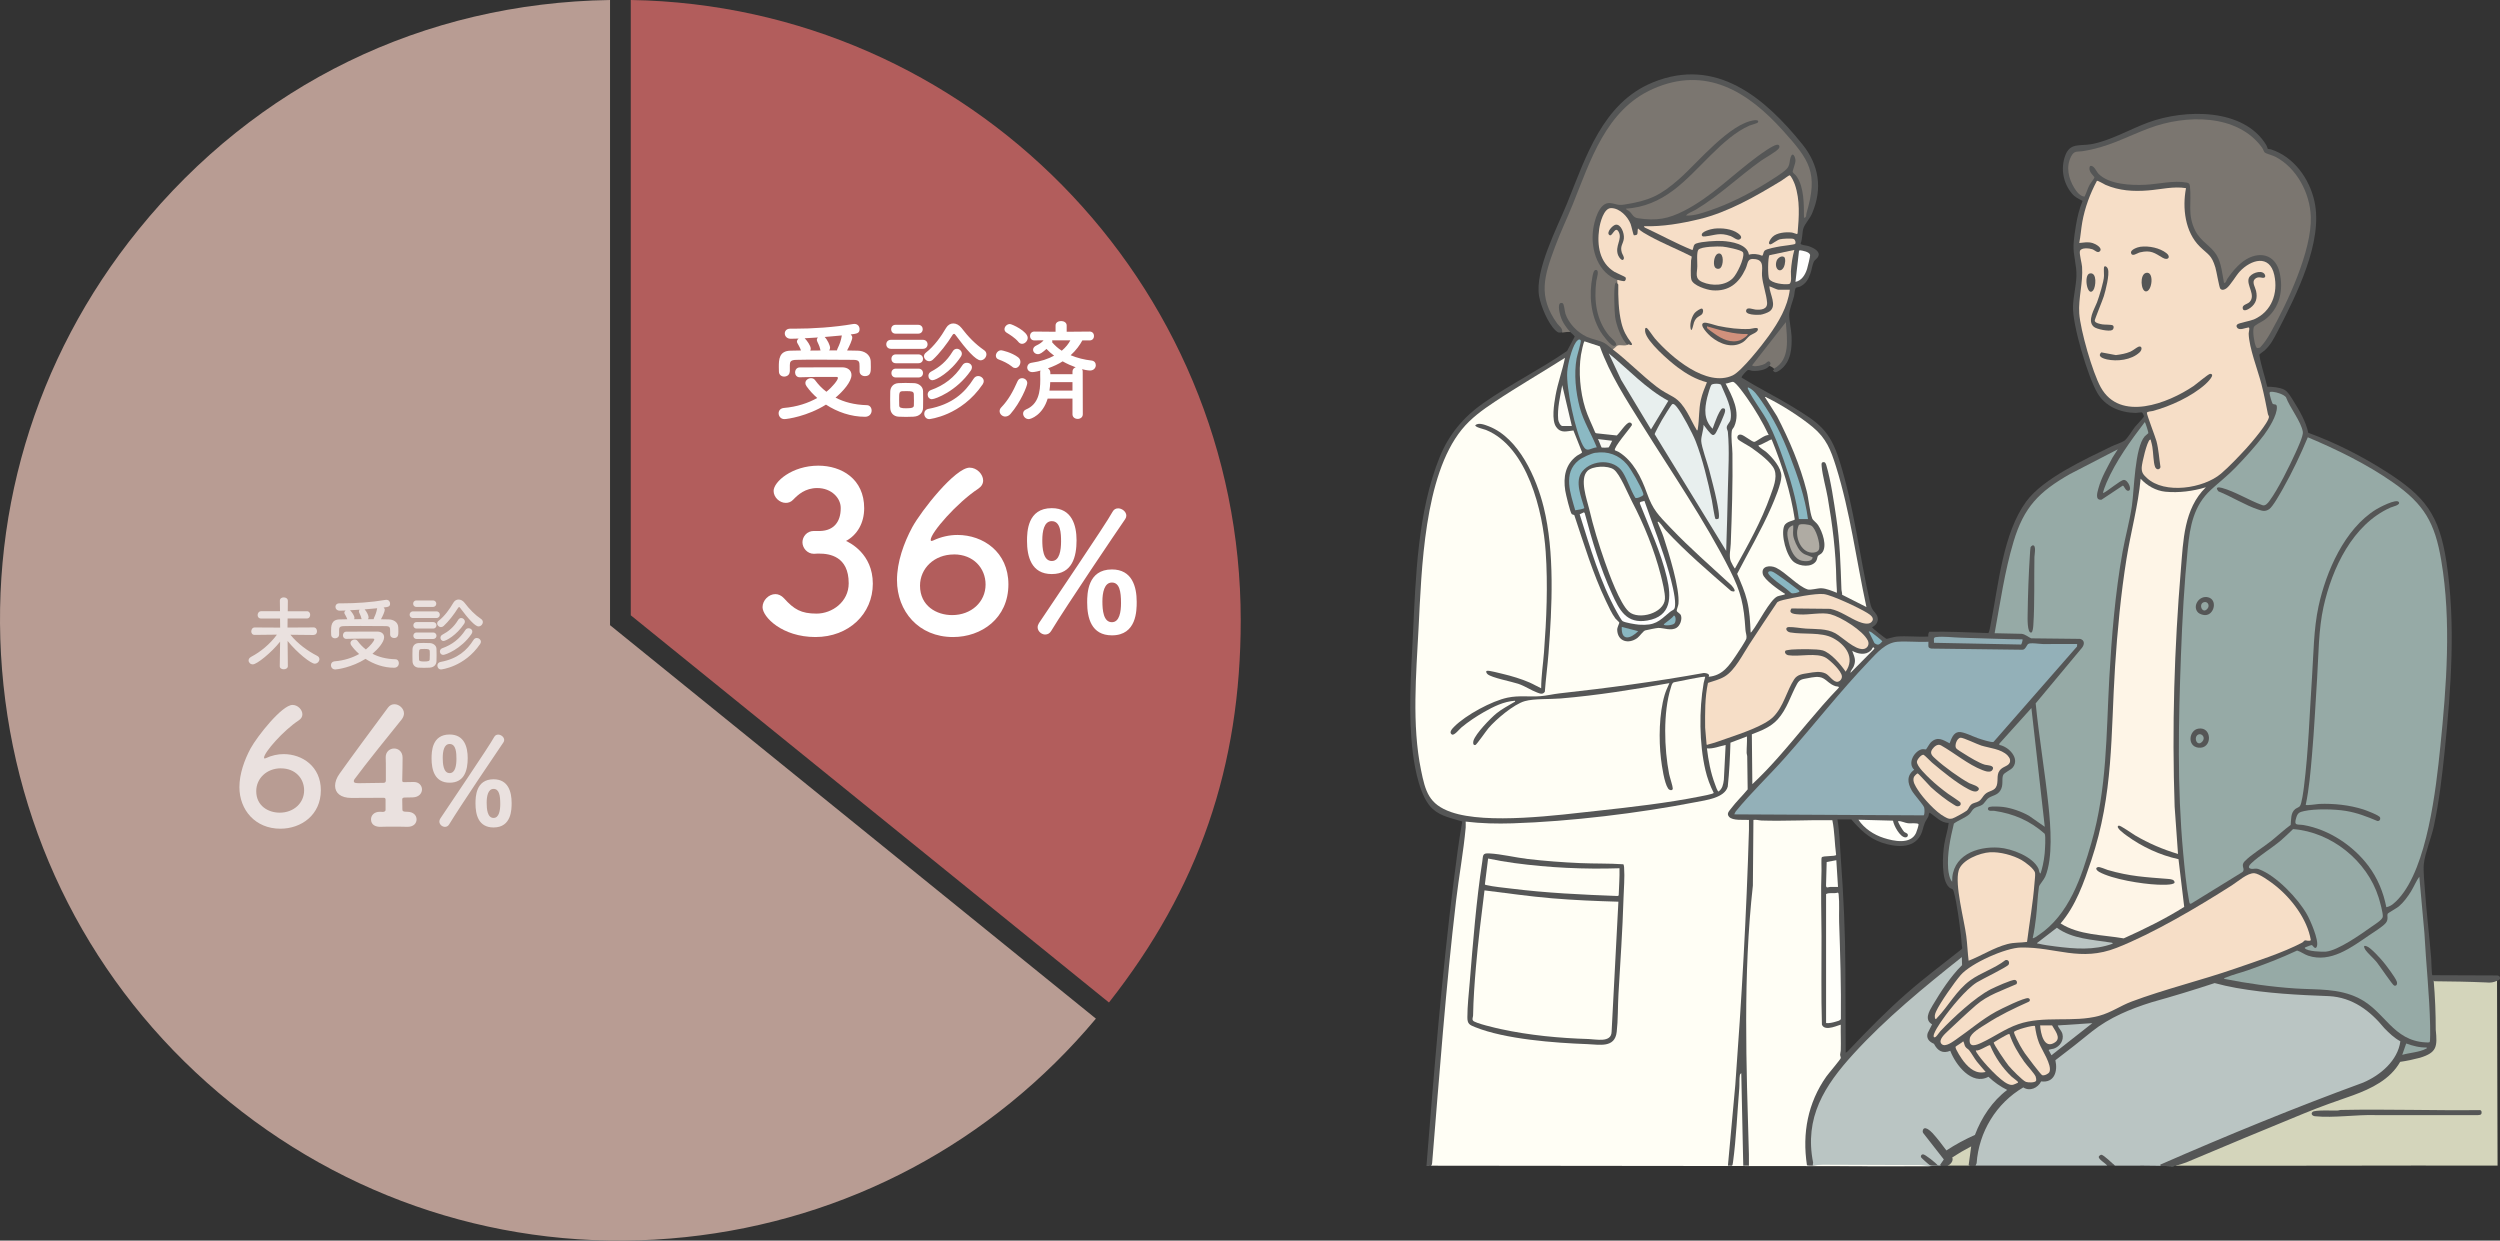 <svg xmlns="http://www.w3.org/2000/svg" id="a" viewBox="0 0 503.74 249.98"><rect x="0" y="0" width="503.74" height="249.98" fill="#333333" stroke="none"/><path d="M365.21,234.86c-.69-3.82-.67-7.7.54-11.41,2.26-6.93,10.72-14.66,16.04-19.64,4.31-4.03,8.96-7.68,13.55-11.38.26-.04.16.11.17.29.02.28.12,1.64.06,1.77-.1.22-.85.81-1.08,1.09-1.51,1.82-3.05,4.1-4.28,6.13-.58.96-1.8,2.53-1.5,3.65.16.6.77.8.84.93.09.15-.83,1.53-.94,1.95-.35,1.43.53,1.24,1.19,1.86.5.47.45,1.09,1.29,1.46s1.22.05,2.02-.14c.8,2.49,3.68,6.3,6.67,5.69.26-.05.73-.45.92-.41.14.03,1.83,1.53,2.21,1.79.6.41,1.04.63,1.71.93.07.03.25,0,.16.18-.06.12-.73.52-.92.69-2.63,2.37-4.5,5.22-5.77,8.52-1.11.42-2.18,1-3.22,1.58-.59.33-2.07,1.45-2.55,1.57-.13.03-.19.06-.29-.06-.71-.89-1.37-1.84-2.11-2.7-.31-.36-1.4-1.67-1.77-1.67-.31,0-.63.25-.46.58l4.27,5.46-.9,1.29c-.19,0-.38,0-.57,0q-.68-.3,0,0c-.41,0-1.06.11-1.6.11-7.82,0-15.84.08-23.67-.11Z" fill="#bac5c3"></path><path d="M392.43,234.86c.1-.4.69-.75.78-1.12.07-.28-.1-.48-.07-.64.04-.25,3.83-2.3,4.38-2.59l-.63,4.35c-1.49,0-2.98,0-4.46,0Z" fill="#d4d5bb"></path><path d="M398.03,234.86c.07-2.09.55-4.25,1.29-6.2,1.52-4.02,4.6-7.76,8.35-9.79.94.54,2.03.44,2.83-.3.25-.23.58-.86.68-.92.08-.05.65.08.94.04.87-.13,1.74-.9,1.89-1.77.14-.82-.11-1.63-.03-2.43,2.81-2.04,5.4-4.39,8.19-6.45,6.95-5.14,16.05-6.29,24.06-9.2,5.69,1.49,11.52,2.07,17.38,2.38,4.41.23,7.8-.18,11.84,2.11,3.39,1.92,5,5.39,8.36,7.31.26.36-.24,1.59-.41,2.01-2.56,6.2-9.55,7.51-15.18,9.64-11.06,4.18-21.87,8.96-32.8,13.47-.03.2.26.11.4.11.82.03,1.64,0,2.46,0l-.39.12c-3.91-.16-7.82-.12-11.74-.12-.74-.31-1.42-.8-2.03-1.47-.52-.63-1.53-.61-.66.21l1.18,1-.09.26c-8.84,0-17.69,0-26.53,0Z" fill="#bac5c3"></path><path d="M426.17,234.86c-.53,0-1.07,0-1.6,0-.24-.44-1.88-1.31-1.66-1.83.05-.12.32-.34.47-.35.49-.04,2.29,1.83,2.8,2.18Z" fill="#555656"></path><path d="M503.14,197.58l.11,37.29c-21.65-.06-43.31.08-64.96,0,10.06-4.13,20.01-8.55,30.17-12.44,5.33-2.04,11.96-3.36,15.02-8.66,1.66-.4,6.23-.88,6.94-2.67.48-1.2.16-2.55.14-3.74-.05-3.31-.13-6.59-.34-9.9,1.01.03,2.03-.09,3.03.12,3.08-.31,6.91.39,9.9,0Z" fill="#d4d5bb"></path><path d="M499.91,224.54c-.13.13-.42.13-.6.15h-20.6c-3.87-.13-8.43.61-12.24.23-.52-.05-.92-.46-.51-.87.43-.43,4.14-.26,4.98-.28.27,0,.52-.12.79-.12,9.32-.19,18.68.14,28,.03.36.1.4.64.17.86Z" fill="#555656"></path><path d="M390.49,234.86c-.55-.05-1.15.12-1.67-.11-.18-.08-1.71-1.45-1.75-1.58-.09-.3.1-.56.4-.58.41-.03,2.67,1.78,3.01,2.26Z" fill="#555656"></path><path d="M503.31,196.55l-13.21-.05c-.14-.1-.18-2.84-.22-3.32-.36-4.57-.94-9.15-1.26-13.73-.1-1.53-.37-3.93-.23-5.37.21-2.11,1.53-5.29,2.02-7.59,1.07-4.98,1.69-10.33,2.21-15.41,1.26-12.3,2.22-25.59.33-37.84-1.46-9.47-4.2-13.14-12.12-18.19-4.87-3.11-10.29-5.88-15.72-7.84-.47-2.22-1.77-4.49-2.98-6.4-.47-.75-1.12-1.94-1.91-2.32-.97-.45-2.33-.57-3.38-.56-.48-2.15-1.25-4.24-1.6-6.43.05-.19.85-.67,1.07-.88,1.27-1.17,1.89-2.46,2.67-3.96,3.69-7.15,9.18-17.94,7.37-26.1-1.02-4.59-4.16-8.98-8.75-10.46-.18-.06-.61-.06-.65-.1-.03-.02-.15-.51-.27-.71-4.53-7.59-16.48-7.31-23.8-4.62-3.61,1.32-7.86,3.79-11.61,4.4-2.28.37-4.18-.32-5.14,2.29-.95,2.58-.42,5.53,1.35,7.63.68.81,1.26,1,2.15,1.49-.65,1.55-1.06,3.27-1.34,4.94-.2,1.18-.42,2.68-.48,3.87-.1,2.2.67,4.15.58,6.41-.08,1.94-.61,4.02-.69,5.94-.16,3.75,2.97,14.19,4.9,17.52,1.61,2.77,4.61,3.98,7.74,4.05.34,0,1.07-.17,1.25-.11.13.05.44.68.4.82-.06.23-1.54,1.77-1.81,2.11-.51.65-1.55,2.38-2.12,2.77-.6.41-1.89.8-2.62,1.16-5.24,2.56-13.74,6.42-17.16,11.09-4.67,6.37-5.57,16.63-7.08,24.26-.11.55-.27,1.61-.45,2.07-.03.09-.06.16-.16.18-3.94-.14-7.89-.34-11.82-.27-.26.26-.24.63-.23.97-2.07.12-4.3-.16-6.35,0-.5.04-1.87.48-2.05.47-.19-.02-2.92-2.16-2.92-2.35,1.19-.57,1.56-1.79.67-2.84-.74-.88-.82-1-1.1-2.22-2.15-9.53-3.18-19.08-6.15-28.51-1.94-6.16-4.19-7.63-9.49-10.87-3.35-2.04-6.88-3.79-10.22-5.85-.13-.23,1.07-1.46,1.25-1.53.2-.09.68.16.97.17.97.06,2.79-.14,3.37-1.03.85,0,.43-1.39-.39-1.07-.73.66-1.76.99-2.73.87l6.25-8c.14.09.2,2.86.19,3.28-.05,2.01-.42,4.03-2.28,5.15l-.13.34s0,.16,0,.23c-.07.11-.04.23,0,.34.28.41.95-.07,1.32-.34,2.14-1.62,2.34-4.33,2.24-6.81-.06-1.31-.5-3.11-.47-4.33.03-.99.72-2.67.98-3.72.1-.39.11-1.47.4-1.66.17-.11.55-.11.8-.23,1.2-.59,1.67-1.47,2.11-2.69.24-.66.38-1.77.66-2.31.23-.46.94-.75,1-1.41.09-.92-1.48-1.59-2.2-1.79-.4-.12-1.44-.15-1.46-.49.42-.93.28-2.29.61-3.17.34-.88,1.28-1.88,1.7-2.87,2.17-5.04,1.4-9.81-1.97-13.97-7.55-9.35-17.35-17.69-30.15-12.43-10.13,4.16-13.49,15.14-17.25,24.38-1.99,4.88-6.53,13.51-5.63,18.67.36,2.03,1.78,5.46,3.29,6.89.56.53.69.5,1.37.4.5-.13.13-.81-.11-1.13-5.19-5.41-2.94-11.6-.47-17.7,2.39-5.91,4.85-11.75,7.37-17.56,3.47-7.03,8.03-12.29,16.05-13.9,10.19-2.05,18.71,5.79,24.47,13.27,3.45,4.48,3.21,8.06,1.64,13.37l-.08-2.88c-.17-2.1-.55-4.41-2.18-5.85.26-.7,1.07-3.49-.12-3.66-.54-.08-.71.51-.82.94-.14,1.28-.35,1.81-1.39,2.62-1.83,1.41-4.43,2.95-6.48,4.03-3.82,2.01-7.92,4.01-12.16,4.66,2.11-1.18,4.77-2.91,6.86-4.64,3.49-2.9,7.1-5.73,10.81-8.08.59-.37.95-1.31.09-1.53-.69-.17-2.87,1.36-3.48,1.81-2.69,2-5.38,4.18-7.99,6.37-3.97,3.13-8.81,6.93-14.07,6.86-.69,0-2.66-.07-3.14-.38-.08-.05-1.42-1.3-1.33-1.34,5.19-.57,9.42-3.56,12.98-7.21l4.66-4.64c2.33-2.19,4.88-4.45,7.96-5.31.85-.26.85-1.08-.1-1.12-2.95-.14-7.54,4.13-9.62,6.08l-4.36,4.33c-3.67,3.87-8.41,6.68-13.82,6.61-2.54-.92-3.64.22-4.53,2.54-1.73,4.49-.67,11.02,4.28,13.02.12-.12.25-.16.4-.1-.06.39,1.12.51,1.35.39.48-.27.55-1.04,0-1.28-3.6-1.34-5.13-3.64-5.15-7.54,0-1.27.57-6.02,2.44-5.85,2.54.24,3.77,2.9,4.15,5.11.45.87,1.49.13,1.33-.76,3.38,2.05,6.85,3.81,10.4,5.29-.24.3-.23,4.19-.04,4.67.44,1.11,2.18,1.76,3.26,2.04,4.34,1.12,7.44-1.62,8.55-5.64.46-.91,2.37-.45,2.39.61-.13,2.24.36,4.36.9,6.57.78,2.58-1.55,2.26-3.22,1.88-1.38.24-1.12,1.13.06,1.6,1.9.75,5.89-.41,4.83-3.18l-.59-2.25c.52.23,1.04.38,1.56.44l.06-.15c.02.06.04.12.07.15.11.11,1.61.11,2,.08l-.14.2c-1.07,5.23-4.77,9.99-8.28,13.87-2.26,2.5-3.74,3.92-7.4,3.07-4.69-1.09-9.44-5.51-12.19-9.28-.45-.71-1.15-1-1.22.09-.11,1.68,3.24,4.72,4.47,5.82,2.26,2.03,5.06,4.14,8.08,4.73-.91,1.49-1.36,3.33-1.55,5.09-.04,1.38-.18,2.68-.4,3.92-1.55-3.21-3.09-6.06-6.56-7.46-3.17-2.38-6.24-4.93-9.2-7.67-.31-.3-.69-.5-1.12-.59l.03-.27c-1.3-1.26-2.67-1.79-4.43-2.22-2.94-1.01-4.98-3.54-5.3-6.59-.11-.45-.52-.68-.96-.49-.9.39-.16,2.91.16,3.59.42.89,1,2.07,1.93,2.44.22.24.92.78.92.97l-1.53,2.88c-5.42,3.74-11.5,6.74-16.88,10.51-3.96,2.77-6.93,6.31-8.76,10.8-4.49,11.03-4.86,24.29-5.43,36.09-.38,7.83-.98,15.85,0,23.66.41,3.26,1.48,8.96,3.99,11.22,1.7,1.54,3.87,1.86,5.96,2.53-.7,3.94-1.21,7.92-1.71,11.89-2.41,19.08-3.96,38.28-5.5,57.46.49.08.92.03,1.3-.16,1.45-17.89,2.95-35.86,4.95-53.73.81-5.06,1.44-10.1,1.87-15.12,7.32.66,14.73.14,22.06-.55,8.62-.81,17.54-2.05,25.89-3.78,1.48-.31,4.68-1.16,4.86-2.99.3-2.9.47-6.09.55-8.72l2.85-1.08c-.03,3.36.03,6.79.17,10.28l-3.07,3.44c-2.66,2.91,1.22,3.12,3.27,2.98-.44,23.14-2.03,47.14-4.19,69.33.16.22,1.44.27,1.42-.2.59-5.11,1.03-10.23,1.33-15.38l.34,15.61c.15.16,1.54.24,1.6-.13-.05-4.57-.16-9.17-.32-13.8-.37-14.14-.43-28.33,1.13-42.42l.11-13.01c5.11.22,10.3.22,15.57,0,.2,2.24.41,4.48.64,6.73l-2,.18c-.53.03-.97.15-.95.77-.03,9.02-.05,18.73,0,28.02,0,1.8.05,3.59.1,5.39.04,1.4,3.05.68,3.76.28.13,1.95.1,3.86-.08,5.72l.13.64c-2.42,2.97-4.68,5.82-5.99,9.84-1.24,3.81-1.46,7.92-.8,11.87.02.06,1.14.1,1.28.01l.13-.61c-1.82-9.11,2.28-15.53,8.14-21.95,6.51-7.14,14.23-13.45,21.82-19.49l.05,1.62c-2.33,2.29-4.28,5.33-5.96,8.15-.71,1.2-1.68,2.84-.08,3.79l-.88,1.73c-.31.96.11,1.69,1.26,2.19.72,1.41,1.76,2.04,3.28,1.4,1.07,2.83,4.33,7.05,7.69,5.24,1.14,1.08,2.4,1.97,3.78,2.65-2.98,2.23-5.19,5.57-6.5,9.07-2.03.9-3.95,1.94-5.75,3.12-.89-1.2-1.82-2.43-2.81-3.51-.4-.43-1.75-1.68-1.96-.42-.02.14,0,.27.07.39l4.18,5.35-.74,1.08.13.21c.46,0,.92,0,1.37,0,.59-.28,1.24-.98.94-1.69,1.23-.8,2.51-1.55,3.82-2.23l-.52,3.8.22.11c.38,0,.76,0,1.14,0l.25-.49c.43-6.31,3.95-12.1,9.4-15.3,1.3.86,2.94.13,3.6-1.21,2.67.35,3.38-2.04,2.87-4.27,2.51-1.9,4.99-3.85,7.43-5.84,3.53-2.79,7.71-4.51,11.97-5.84,4.26-1.19,8.49-2.47,12.69-3.86,1.44.39,2.9.72,4.37.98,6.23,1.1,12.48,1.42,18.68,1.65,4.7.25,8.26,2.92,11.14,6.45.97,1,2,1.98,3.23,2.65-.51,3.86-3.98,6.83-7.51,8.33-13.56,4.96-27.41,10.63-40.86,16.52-.02.07-.03.14,0,.2.05.14,2.56.07,3,.03.76-.18,1.51-.4,2.24-.68,7.87-3.34,15.76-6.6,23.67-9.85,3.33-1.37,6.61-2.52,9.92-3.67,3.67-1.34,7.51-3.19,9.5-6.74,1.29-.18,2.67-.47,3.98-.82,3.41-1.04,3.54-2.21,3.19-5.65,0-3.32-.13-6.62-.42-9.92l.14.15c3.44.03,6.95.09,10.44.24.85.1,1.59-.02,2.2-.35.79-.11.75-.92.17-1.03ZM395.29,191.23c-3.71,2.95-7.53,5.8-11.09,8.92-4.04,3.54-7.86,7.43-11.55,11.33-.21.22-.46.53-.75.63l-.06-16.76c-.03-7.37-.37-14.8-.91-22.18-.2-2.7-.25-5.39-.69-8.06h2.8c1.75,2.04,3.49,3.76,6.09,4.66,2.64.91,6.37,1.39,7.89-1.54.37-.71.51-1.66.81-2.39.19-.47.54-.91.73-1.32.12-.26.02-.58.26-.77,1.21.77,2.28,2.09,3.83,2.06-.15,1.45-.66,2.87-.89,4.32-.32,2.04-.68,7.2.99,8.67.54.47.71.04.96.98.66,2.52,1.11,6.22,1.43,8.86.1.79.08,1.6.25,2.39l-.12.23Z" fill="#555656"></path><path d="M488.96,211.07c.05.26-.01.18-.15.25-1.27.7-3.37.81-4.77,1.23l.8-2.29c1.32.47,2.69.85,4.12.8Z" fill="#95a9a5"></path><path d="M319.84,94.91c1.03-1.05,4.16-1.15,5.33-.31,1.24.89,2.84,4.88,3.65,6.42,2.41,4.61,4.52,9.78,5.82,14.88.31,1.21.9,3.59.84,4.77-.16,2.9-5.31,4.32-7.27,2.58-1.82-1.62-4-7.67-4.86-10.12-1.21-3.44-2.33-7.1-3.14-10.59-.47-1.94-1.96-5.99-.37-7.62Z" fill="#fffef5"></path><path d="M356.4,87.67c-.74-.16-2.52,1.36-2.92,1.37-.46.01-2.01-1.33-2.66-1.46s-.96.51-.6.95c.26.31,2.13,1.3,2.67,1.68,1.35.95,4.12,2.96,4.67,4.48.59,1.62-.27,3.61-.82,5.17-1.82,5.15-4.52,9.94-7.15,14.69-.12,0-.76-1.24-.84-1.44-.41-1.04-.05-2.41-.01-3.52.23-6.04.42-12.15.34-18.19-.02-1.46-.32-3.11-.13-4.58.05-.36.34-.55.49-.89,1.31-2.98-.4-6.04-1.74-8.66.41.05,1.19-.38,1.52-.32.59.09,2.38,2.65,2.81,3.26,1.65,2.35,3.14,4.88,4.37,7.47Z" fill="#fffef5"></path><path d="M367.95,206.16v-26.01c.72-.38,1.57-.03,2.34-.29.18.07.17.22.19.38.19,1.7.04,3.86.1,5.61.22,6.46.42,12.95.35,19.44-.07.36-.71.47-1.03.57-.63.19-1.28.34-1.94.29Z" fill="#fffffa"></path><path d="M324.15,71.2c3.97,3.22,7.45,7.1,12.01,9.56l-3.49,5.77-6.02-9.99-2.5-5.34Z" fill="#e8efee"></path><path d="M321.49,91.24c2.47-.39,4.72.44,6.32,2.32.89,1.05,2.8,4.4,3.23,5.69.06.19.16.34.04.54-.1.16-1.4.82-1.61.46-.93-1.58-1.53-3.52-2.48-5.07-1.69-2.77-6.18-2.62-8.16-.2-1.61,1.97-.2,5.2.4,7.37-.04.2-1.53.44-1.83.47-.93-3.33-2.55-7.48.7-10.07.71-.56,2.51-1.39,3.39-1.53Z" fill="#8bb9c3"></path><path d="M331.35,100.94c1.67,4.81,3.62,9.61,4.98,14.52.45,1.63,1.23,4.6,1.2,6.23-.02,1.37-.36,1.05-1.09,1.66-2.21,1.87-2.95,2.73-6.18,2.52-.62-.04-2.84-.41-3.3-.71-.26-.17-.95-1.44-1.16-1.81-3.38-6.1-5.41-13.09-7.5-19.72l.87-.41.15.19c1.47,5.51,3.12,11.04,5.49,16.24,1.49,3.27,2.9,6.12,7.14,5.38,4.86-.84,4.85-4.73,3.92-8.66-1.19-5.06-3.52-10.02-5.41-14.84-.22-.51.49-.43.88-.6Z" fill="#fff"></path><path d="M318.52,68.59c.13.21-.74,3.07-.84,3.63-.56,3.16-.18,6.79.64,9.89.75,2.83,2.34,5.31,3.42,8.02-1.41.19-1.98,1.16-2.81-.4-1.52-2.87-3.38-11.6-3.14-14.81.11-1.53.88-4.67,1.73-5.93.21-.31.69-.88.99-.4Z" fill="#8bb9c3"></path><path d="M381.43,165.35c.15.98,1.41,3.35,2.5,3.38.33.01.58-.24.48-.58-.08-.28-.53-.36-.73-.53-.23-.21-1.37-2.02-1.2-2.17.68-.03,1.35.37,2.01.44.41.05,2-.13,2.09.2.05.16-.39,1.52-.51,1.76-1.12,2.37-4.48,1.64-6.49,1s-3.95-1.92-5.12-3.68l6.96.19Z" fill="#fffffa"></path><path d="M347.71,150.11l-.36,7.02c-.13.93-.26,1.76-1.07,2.36-.22,0-.62-1.21-.71-1.46-.88-2.31-1.33-4.78-1.63-7.23,1.31.11,2.52-.44,3.77-.69Z" fill="#fffef5"></path><path d="M316.72,85.84h-1.89c-.43,0-.83-.92-.86-1.31-.21-2.21.42-4.75.81-6.92l1.94,8.23Z" fill="#fdfcf7"></path><path d="M370.01,173.33l.34,5.38c-.51.02-1.03-.02-1.55,0-.39.01-.84.36-.86-.28l.13-4.74,1.93-.36Z" fill="#fffffa"></path><path d="M326.78,126.32l3.31.86c-1.54,1.55-3.46,2.08-3.31-.86Z" fill="#89b7c1"></path><path d="M324.84,88.81c-.09.21-.62,1.3-.71,1.35-.07.04-1.28.06-1.39.03-.09-.02-.59-1.52-.76-1.72l2.86.34Z" fill="#fafaf5"></path><path d="M337.25,124.04c.42-.09.54,1.19.12,1.61-.38.37-2.14.5-2.12.17,0-.13,1.86-1.35,2-1.77Z" fill="#88b5c0"></path><path d="M344.28,136.39c.37-.6-.47-.77-.95-.79-9.67,1.75-19.4,3.04-29.17,4.12-1.22.14-2.59.47-3.79.56-2.25.17-4.28-.19-6.58.29-3.2.66-8.44,3.51-10.75,5.83-.36.36-1.21,1.2-.46,1.61.45.24,1.52-1.13,1.89-1.43,1.39-1.16,2.98-2.21,4.55-3.11,1.92-1.09,4-2.13,6.25-2.27.06.28-.06.2-.21.3-1.22.76-2.34,1.28-3.5,2.22-1.23.99-4.21,4.08-4.66,5.52-.11.35-.13,1.01.4.87.23-.06,2.2-2.89,2.6-3.36,1.5-1.77,5.12-4.85,7.34-5.47,1.9-.54,5.16-.36,7.24-.54,7.37-.62,14.64-1.79,21.9-3.09-.35.79-.73,1.57-.97,2.4-1.11,3.78-1.19,8.95-.73,12.85.17,1.42.66,4.89,1.44,5.99.29.41.93.47.94-.01.01-.41-.61-2.28-.74-2.92-.99-5.04-1.23-12.46.35-17.39.13-.39.2-.95.63-1.09.75-.11,6.05-1.3,6.29-1.09-.07.42-.24.82-.31,1.23-.94,5.41-.9,12.19.35,17.55.37,1.6.95,3.16,1.68,4.6-.06.22-2.32.63-2.72.71-6.6,1.32-13.95,2.16-20.67,2.89-7.9.86-22.27,2.8-29.54.26-4.47-1.57-5.17-4.13-6.05-8.47-1.87-9.13-.97-19.39-.49-28.67.61-11.71,1.09-30.53,8.69-39.92,1.87-2.31,4.19-3.97,6.64-5.6,4.63-3.09,9.48-5.88,14.17-8.87-.52,2.57-1.45,5.05-1.91,7.64-.29,1.64-.84,4.94.14,6.3s2.15.82,3.47.7l1.74,4.39c-.03.21-.74.49-1.03.7-2.34,1.74-2.78,4.27-2.36,7.03.1.65,1.01,4.5,1.32,4.74.13.1.35.1.5.19,1.94,5.79,3.73,11.74,6.37,17.3.54,1.13,1.19,2.58,1.93,3.56.15.2.75.67.78.82.02.12-.45.95-.43,1.45.08,2.35,2.28,2.92,4.03,1.66.51-.37,1.21-1.46,1.64-1.56.47-.11,2.22-.48,2.61-.49,1.11-.02,2.59.67,3.71-.05.69-.45,1.12-1.66.86-2.45-.15-.46-.82-.65-.86-.98-.02-.19.31-.98.35-1.37.29-3.17-1.95-10.22-3-13.46-.34-1.05-.85-2.03-1.22-3.06.3-.06.25.03.38.14.48.45.88,1.15,1.34,1.63,4.01,4.33,8.66,8.29,13.11,12.16,1.33.44.49-.69.04-1.18-4.1-3.8-8.38-7.48-12.24-11.55-2.48-2.61-3.54-3.57-4.77-7.01-1.11-3.12-2.75-6.48-5.68-8.28-.16-.1-.73-.3-.76-.33-.36-.51,3.03-4.4,3.43-5.09.03-.29-.21-.54-.51-.51-.69.06-1.97,2.14-2.55,2.61l-4.1-.44-.23-.12c-.67-1.65-1.5-3.24-2.03-4.95-1.02-3.29-1.38-7.35-.85-10.75.05-.35.53-2.69.71-2.71l3.09,1.02c2.02,5.65,5.32,10.71,8.48,15.77,5.9,9.45,12.71,19.37,17.72,29.29,2.28,4.52,2.82,7.01,3.14,12.07.03.51.3,1.2.2,1.69-.08.45-1.67,2.8-2.03,3.35-1.44,2.14-2.77,4.17-5.61,4.4Z" fill="#fffef5"></path><path d="M310.54,138.68c0-2.43.39-4.85.57-7.26.51-6.67.8-13.56.34-20.24-.55-8.12-3.66-21.14-12.04-24.55-.39-.16-2.23-.54-2.14-.95.65-.61,2-.06,2.74.23,6.05,2.36,9.58,10.39,11.04,16.3,2.23,9.04,1.69,20.17.97,29.45-.2,2.57-.55,5.14-.74,7.72-.41.62-.95.39-1.54.17-1.26-.47-2.41-1.29-3.83-1.77-1.31-.44-5.39-1.22-6.18-1.94-.21-.19-.47-.66-.01-.68.53-.03,2.4.47,3.05.62,1.78.42,3.78,1.02,5.45,1.75.8.35,1.53.8,2.32,1.16Z" fill="#555656"></path><path d="M357.43,74.86c-.21-.3,0-.27,0-.34v.34Z" fill="#7b7670"></path><path d="M376.08,122.32l-4.9-2.48c.03-.38-.13-.75-.14-1.12-.18-5.03-.28-9.35-1.04-14.4-.47-3.15-1.09-7.49-1.98-10.49-.12-.41-.24-.86-.79-.67-.28.09-.19.6-.17.83.17,1.9.87,4.27,1.21,6.22.97,5.58,1.66,11.01,1.74,16.66.01.87.13,1.71.12,2.58-.96-.37-2.1-.88-3.15-.92-.72-.02-2.17.42-2.74.24-1.96-.63-4.43-3.45-6.38-4.38-1.16-.55-3.05-.38-2.66,1.29.27,1.14,3.25,3.2,4.26,3.85.09.06.32.08.15.25-.05.06-1.19.26-1.49.4-1.49.7-3.84,5.43-5.05,6.96-.09.11-.17.28-.32.31-.1-2.16-.2-4.32-.72-6.43-.46-1.87-1.25-3.63-2-5.39,2.28-4.42,4.87-8.83,6.86-13.38.65-1.49,2.06-4.78,2.05-6.31,0-1.72-1.78-3.72-2.98-4.8-.4-.36-1.19-.79-1.49-1.14-.09-.1-.15-.13-.11-.29.46.04,2.48-1.28,2.63-1.15,2.1,5.18,3.82,10.53,4.65,16.08-.05.31-1.72.32-2.14,1.36-.69,1.72.44,6.12,2,7.27,1.16.86,3.58,1.13,4.45-.23.22-.35.21-.78.36-1.02.11-.17.57-.34.79-.59,1.18-1.33.1-4.31-.76-5.63-.32-.49-1.04-.96-1.18-1.33-.53-1.38-.71-3.92-1.12-5.52-1.32-5.22-3.51-10.31-5.97-15.07l-2.46-3.89c.22-.05.32.08.47.16,2.88,1.4,6.73,3.86,9.19,5.91,2.73,2.27,3.63,4.61,4.67,7.92,2.89,9.25,4.1,18.89,6.14,28.34Z" fill="#fffef5"></path><path d="M347.82,111l-14.41-23.51c-.02-.18,1.26-2.5,1.47-2.87.25-.43,1.87-3.09,2.08-3.19.35-.16.74.38.96.64,1.01,1.24,3.12,5.25,3.73,6.79,1.38,3.5,2.51,8.22,3.28,11.93.11.52.56,3.67.74,3.78.09.06.47.03.56-.03.4-.27-.18-2.94-.29-3.5-.42-2.12-1.02-4.24-1.55-6.34-.36-1.4-1.55-4.66-1.6-5.84-.04-.97.49-2.25.47-3.26.3.38,1.45,2.04,1.88,2.06.37.01.56-.39.71-.66.33-.58,1.62-3.44,1.72-4,.08-.45.08-.77-.48-.72-.37.04-.94,1.37-1.11,1.75-.34.77-.6,1.58-.9,2.36-1.8-1.81-1.64-3.97-1.09-6.29.12-.49.6-2.23.85-2.55.24-.29,1.71-.31,1.94-.01.82,2.03,2.38,4.77,1.91,7.03-.12.58-.74,1.02-.76,1.54-.02.36.2.62.23.92.34,3.8.08,7.73,0,11.54-.08,4.14-.21,8.27-.34,12.41Z" fill="#e8efee"></path><path d="M364.3,104.59h-1.83c-.52-4.04-1.73-8.12-3.09-11.95-.85-2.41-1.87-5.11-3.03-7.38s-3.11-4.62-4.09-6.78c-.05-.11-.18-.35-.03-.43,1.16.47,1.96,1.71,2.67,2.71,2.45,3.49,4.18,7.02,5.71,10.99,1.59,4.12,3.11,8.45,3.69,12.84Z" fill="#8bb9c3"></path><path d="M362.49,105.77c.35-.3,2.07-.1,2.48.15.96.59,1.82,3.6,1.58,4.66-.12.55-.68.73-1.18.77-2.24.16-3.48-2.57-3.23-4.49.02-.18.25-1.01.34-1.09Z" fill="#afaba3"></path><path d="M361.78,56.79l.71-6.21.14-.16c.55.07,1.99.31,2.1.97.04.23-.49,2.4-.61,2.78-.35,1.15-1.08,2.39-2.35,2.63Z" fill="#fff"></path><path d="M361.32,107.85c.11.89.82,2.48,1.43,3.15.76.83,1.32.8,2.23,1.2.15.06.27-.02.23.22-.12.76-1.5.7-2.07.58-1.6-.33-2.34-2.2-2.68-3.61-.32-1.31-.79-3.02.86-3.55.06.63-.08,1.38,0,2Z" fill="#aeaaa3"></path><path d="M356.48,115.13c.16-.05.36-.02.53.01.58.1,4.25,2.91,4.99,3.48.2.15.53.31.58.56-.05.2-1.43.54-1.67.3-1.18-1.1-2.71-2.01-3.88-3.09-.22-.2-1.18-1.04-.55-1.25Z" fill="#89b7c2"></path><path d="M377.07,125.37c-.62.57-1.84.18-2.52-.09-1.91-.77-3.69-2.18-5.75-2.6l-7.82-.08c-.82,1.13.87,1.16,1.65,1.21,1.9.12,4.48-.5,6.21-.04,2.12.56,6.54,3.29,7.52,5.29.39.79-.08,1.64-.93,1.72-1.71.16-4.21-2.4-5.62-3.18-1.78-.99-3.96-.81-5.92-.94-1.05-.07-2.46-.34-3.46-.31-.83.03-.55.93.28,1.08,2.6.46,6.25-.12,8.6,1.12,2.58,1.36,4.54,4,2.58,6.79-.92-1.39-3-3.82-4.63-4.29-1.14-.33-4.92-.26-6.24-.17-.22.02-1.2.14-1.26.23-.29.4.16.85.59.92,2.15.35,5.75-.61,7.59.53.89.55,3.09,2.62,3.19,3.68.05.49-.3,1-.78,1.12-.87.23-1.71-1.26-2.48-1.64-1.09-.54-2.34-.29-3.49-.1s-2.21.26-2.86,1.26c-1.52,2.32-2.11,5.46-4.21,7.57-1.83,1.83-6.66,3.4-9.2,4.29-1.23.43-2.73.98-3.98,1.29-.12.03-.13.15-.26-.03l-.29-3.37c-.02-3.02-.07-6.06.57-9.03,1.14-.39,2.36-.67,3.4-1.31,2.06-1.25,3.63-4.48,4.95-6.48,1.86-2.82,3.7-5.67,5.61-8.46.38-.25.81-.36,1.25-.47,1.8-.43,6.49-1.38,8.15-1.17s7.1,2.78,8.7,3.77c.62.38,1.71,1.09.84,1.89Z" fill="#f6dec7"></path><path d="M353.09,158.01l-.1-10.05c1.89-.73,3.79-1.45,5.19-2.99,1.9-2.1,2.61-4.8,3.92-7.17.54-.97,1.15-.95,2.17-1.15s2.21-.46,3.1.03,1.23,1.14,2.43,1.57c.22.08.95.04.67.36-4.34,4.5-8.14,9.47-12.29,14.13-1.62,1.82-3.31,3.6-5.09,5.26Z" fill="#fffef5"></path><path d="M372.87,135.59c.02-.54.45-.82.66-1.34.51-1.31.1-1.91-.32-3.12,1.1.64,2.69.96,3.7-.02.24-.06.36-.75.59-.67.15.06.26.28.06.4l-4.69,4.74Z" fill="#fafaf5"></path><path d="M376.53,127.24c.23-.04.38.06.57.18.24.15,2.18,1.68,2.18,1.82-.57.62-.84.92-1.59.34l-1.15-2.34Z" fill="#88b5c0"></path><path d="M352.4,51.3c-.34-2.13-3.55-2.63-5.32-2.74-1.23-.08-4.19.09-5.32.51-.62.23-.46.83-.74,1.32-3.3-1.33-6.4-3.07-9.63-4.55l-.15-.26c3.76.11,7.57-.55,11.21-1.43,5.78-1.39,11.45-4.67,16.5-7.74.25-.15,1.53-1.1,1.62-1.09.35.03.97,1.52,1.09,1.86,1.08,3.15.83,6.57.55,9.82-.05.12-.07.17-.22.14-.29-.05-.63-.25-.98-.29-1.18-.13-3,.02-3.88.9-.26.26-1.18,1.49-.34,1.49.17,0,1.32-.88,1.84-1.02.49-.13,2.39-.24,2.79-.06.3.13.49.71.3.98-.11.15-2.51.41-2.94.49-.65.12-2.87.49-3.23.89-.27.29-.2.74-.46,1.02-.81-.36-1.85-.47-2.69-.22Z" fill="#f6dec7"></path><path d="M345.4,46.07c1.52-.17,3.56.03,4.82.95.48.35.99.9.23,1.25-.42.2-1.23-.51-1.71-.69-2.24-.8-3.09-.18-5.1.05-.22.02-.64.08-.72-.18-.27-.81,1.94-1.32,2.48-1.38Z" fill="#555656"></path><path d="M349.16,56.06c-1.56,1.56-4.2,1.6-6.13.78-1.64-.69-1.05-1.81-1.03-3.2.01-.72-.17-2.88.22-3.32.59-.66,3.95-.7,4.87-.63.7.05,3.66.64,4.06,1.09.07.08.09.12.11.23.22,1.14-1.27,4.22-2.1,5.05Z" fill="#f6dec7"></path><path d="M346.65,54.01c-.35.29-.92.17-1.14-.23-.37-.68-.1-2.7.88-2.71s.91,2.39.25,2.93Z" fill="#555656"></path><path d="M361.55,50.38c-.39,1.39-.59,2.84-.69,4.28-.04.63.28,2.45-.4,2.57-.92.17-3.48-.13-3.99-1.04-.29-.51-.26-4.38.07-4.77l5-1.06Z" fill="#f6dec7"></path><path d="M359.47,51.77c.42.26.2,1.55,0,1.97-.7,1.51-2.03.45-1.5-1.16.18-.55.95-1.14,1.49-.81Z" fill="#555656"></path><path d="M418.51,130.27l-16.82,19.22c-.4.18-2.59-.56-3.14-.74-.98-.33-2.96-1.35-3.87-1.25-1.12.13-1.49,1.39-1.84,2.27-1.38-.71-2.44-1.46-3.79-.18-.27.25-.87,1.35-.95,1.4-.09.06-.59-.12-1,.02-1.46.5-2.77,2.81-1.4,4.09-1.54,1.15-1.37,2.63-.5,4.17.48.85,2.35,2.89,2.51,3.44.09.29.12,1.39-.09,1.58l-38.17-.2.13-.29.15-.28c3.1-3.82,6.7-7.19,9.96-10.87,5.7-6.43,10.99-13.25,16.92-19.45,1.56-1.63,3.33-3.71,5.72-3.89,2.01-.15,4.21.12,6.24,0,.04.71-.28,1.27.63,1.38l18.31.23c.6.01.85-.91,1.14-1.15.4-.34,2.37,0,2.97,0,2.31.04,4.62-.04,6.92,0" fill="#93b0b8"></path><path d="M407.53,128.84c.07.07-.17,1-.3,1.03l-17.54-.35c.06-.52-.25-1.07.4-1.15,1.58-.19,3.35.08,4.92.12,4.18.11,8.34.3,12.53.34Z" fill="#92afb7"></path><path d="M455.42,70.02c-.39.09-.66.27-.85-.17-.38-.86-.71-3.05-.44-3.92.13-.43,1.69-1.12,2.18-1.48,3.05-2.26,3.87-6.05,3-9.63-.72-2.96-3.13-4.17-5.97-2.95-1.86.8-3.46,2.71-4.57,4.35-.19.28-.19.8-.64.79-.35-1.78-.52-3.98-1.47-5.57-1.13-1.9-3.21-2.75-4.32-4.95-1.64-3.26-.7-5.74-1.08-8.99-.06-.47-.19-.63-.66-.71-2.6-.49-5.68.31-8.32.44-2.81.14-7.37-.05-9.45-2.23-.44-.46-.88-1.73-1.64-1.56-.11.03-.17.32-.18.42-.08.93,1.03,1.67,1.01,1.91-.02.17-.8,1.16-.96,1.45-.42.77-.64,1.66-1.04,2.4-.89-.07-1.59-1-2.04-1.72-1.19-1.93-1.76-4.33-.62-6.44.62-1.15,1.17-.83,2.22-.99,5.32-.81,8.7-2.85,13.53-4.66,7.28-2.72,17.73-2.95,22.72,3.98.19.27.32.77.53.96s1.63.58,2.13.84c4.3,2.24,6.97,7.32,7.13,12.09.23,6.81-4.74,17.41-8.1,23.35-.63,1.11-1.23,2.04-2.11,2.98Z" fill="#7b7670"></path><path d="M404.51,152.21c.13.13.44.56.47.73.3,1.27-.98,1.36-1.68,1.93-1.19.96-.58,2.18-.96,3.39s-1.53.98-2.36,1.76c-.45.41-.68,1.05-1.23,1.4s-1.09.29-1.58.71c-.4.34-.51.9-.86,1.2-.32.27-2.59,1.54-2.96,1.61-.72.15-.98-.08-1.57-.39-1.68-.87-4.33-3.78-5.35-5.4-.46-.73-1.14-1.7-.78-2.59.06-.15.6-.74.76-.71.19.03,2.25,2.37,2.64,2.74,1.2,1.12,3.2,2.7,4.6,3.52.34.2.56.43.98.34.38-.07.52-.33.41-.7-.07-.24-2.13-1.52-2.53-1.82-1.24-.91-2.46-1.89-3.57-2.95-.7-.67-2.73-2.57-2.69-3.49.02-.47.97-1.59,1.38-1.38.23.11,1.33,1.26,1.66,1.55,2.09,1.76,4.94,4.11,7.34,5.36.52.27,1.6.83,2.04.14s-1.46-1.14-1.86-1.35c-1.92-1.03-5.12-3.35-6.72-4.83-.62-.57-1.37-1.11-.75-2,.39-.56,1.11-1.19,1.8-.77,2.66,1.5,5.46,3.87,8.31,4.96.58.22,1.73.65,2.08-.14.39-.86-1.12-.82-1.57-.94-1.17-.33-3.13-1.53-4.2-2.21-.33-.21-1.47-.88-1.62-1.13-.33-.54.14-2,.89-2.1.51-.07,3.37,1.32,4.2,1.58,1.66.51,4,.68,5.28,1.98Z" fill="#f6dec7"></path><path d="M425.71,190.14c-3.77,1.4-7.68,1.05-11.59.56-1.07-.13-2.3-.3-3.34-.55-.15-.04-.33.1-.28-.17l3.95-3.04c3.14,2.28,7.17,2.38,10.87,2.98.17.03.35,0,.4.23Z" fill="#bac5c3"></path><path d="M465.62,189.45c-.37.27-.94-.01-1.18.03-.13.02-.35.34-.56.45-3.9,2.06-9.29,3.77-13.52,5.24-6.81,2.36-14.17,4.14-20.82,6.63-2.33.87-4.1,2.21-6.6,2.89-5.17,1.4-11.17-.1-16.27,1.68-2.76.96-4.84,2.55-7.37,3.72-1.11.52-2.64,1.14-2.4-.8.15-1.16,2.36-2.35,3.32-2.97,2.76-1.8,5.57-3.12,8.56-4.47.35-.17.28-.63-.08-.72-.73-.2-5.59,2.2-6.51,2.71-2.92,1.61-5.21,3.65-7.89,5.49-.67.46-2.35,1.81-3.09,1.02s.73-2.07,1.23-2.55c1.8-1.7,3.87-3.65,5.72-5.26,2.37-2.06,5.31-2.97,8.12-4.23.27-.3.11-.8-.29-.86-.62-.1-4.1,1.5-4.86,1.88-3.18,1.63-7.62,5.77-10.12,8.41-.27.29-.65.9-.92,1.14-.14.13-.19.15-.4.12-.47-.48,1.39-3.09,1.74-3.58,1.58-2.24,4.66-6.07,6.92-7.49.9-.57,6.16-3.11,6.38-3.57.25-.5-.07-1.08-.66-.89-2.1,1.65-4.94,2.52-7.05,4.05-2.82,2.04-4.42,5.22-6.71,7.58-.1.1-.15.27-.33.24-.27-.54-.08-1.05.15-1.57.76-1.68,3.69-5.86,4.94-7.3,2.07-2.38,9.05-5.51,12.18-5.55,7.03-.1,11.92,2.95,19.26.06s16.27-8.17,23.21-12.59c1.21-.77,3.12-2.51,4.51-2.44.96.05,3.24,1.71,4.06,2.35,3.35,2.61,6.62,6.87,7.33,11.13Z" fill="#f6dec7"></path><path d="M408.43,189.79c-1.39.2-2.55.07-3.96.44-2.73.72-5.19,2.34-7.8,3.35-.2-1.64-.26-3.31-.47-4.96-.42-3.27-2.37-10.39-1.53-13.23.63-2.14,4.27-3.54,6.29-3.66s4.64.59,6.35,1.55c.73.41,2.63,1.79,2.75,2.63.06.46-.08,1.53-.12,2.06-.3,3.96-1,7.89-1.5,11.82Z" fill="#f6dec7"></path><path d="M410.04,206.73c.15,1.18.4,2.35.83,3.45.54,1.36,2.65,4.45,2.09,5.8-.17.4-1.03.8-1.46.67-.27-.08-3.13-3.87-3.49-4.4s-.7-1.1-1-1.63c-.22-.39-1.27-2.4-1.19-2.67.12-.41,3.97-1.45,4.21-1.21Z" fill="#f6dec7"></path><path d="M410.25,217.8c-.24.38-1.6.36-2.04.19-.7-.28-2.92-2.57-3.49-3.26-.41-.49-3.14-4.42-2.98-4.69.73-.45,1.47-.93,2.24-1.32.16-.08.78-.46.92-.35.69,2.06,1.74,3.83,2.99,5.59.5.7,2.05,2.36,2.29,2.97.08.2.16.71.07.87Z" fill="#f6dec7"></path><path d="M401,210.62c.97,2.36,2.49,4.59,4.35,6.34.32.3.83.61,1.14.92.09.09.16.1.12.28-.85.37-1.09.65-2.02.25-1.6-.68-4.87-4.26-5.91-5.75-.11-.16-.67-.88-.53-1.02.57.26,2.58-1.21,2.85-1.02Z" fill="#f6dec7"></path><path d="M421.6,206.16l-8.24,6.47-.56-1.03c0-.16.81-.22,1.06-.31,1.2-.43,2.03-1.64,1.72-2.93-.16-.66-.74-1.11-.95-1.74l6.98-.46Z" fill="#bac5c3"></path><path d="M396.74,211.57c.56.71,1.02,1.6,1.6,2.35s1.19,1.37,1.76,2.07c-1.9.49-3.27-.69-4.39-2.07-.36-.44-1.77-2.54-1.68-3,.02-.09,1.39-.88,1.55-1.1.24.34.18.68.42,1.07.21.35.58.48.74.69Z" fill="#f6dec7"></path><path d="M413.48,206.61c.49.94,1.93,2.51.61,3.41-2.25,1.54-2.92-1.87-3.01-3.41h2.4Z" fill="#f6dec7"></path><path d="M440.47,37.92c-.76,3.98-.21,8.83,2.8,11.78,1.71,1.68,2.34,1.63,3.12,4.2.23.75.76,3.99.99,4.27.35.4.85.2,1.22-.06.8-.56,1.9-2.54,2.68-3.38,2.28-2.45,6.05-3.55,6.98.68.81,3.67-.54,7.39-4.1,8.95-.71.31-3.05.72-3.34,1-.22.22-.22.39-.06.64.44.69,1.72.04,2.29-.02.37-.04.04.92.05,1.25.06,2.8,1.84,7.34,2.58,10.21.51,2,.91,4,1.3,6.02.03.17.18.32.2.5.08,1.03-3.66,5.41-4.52,6.34-1.44,1.57-3.55,3.8-5.15,5.15-3.51,2.97-11.34,4.2-14.93.86-.75-.7-1.08-1.12-1.03-2.17.04-.81,1.05-5.25,1.66-5.55.21-.1.17.16.2.25.12.38.21.82.28,1.21.19,1.07.2,3.17.55,4.03.24.59.88.67,1.09.05-.28-1.77-.36-3.51-.81-5.24-.22-.83-2-5.43-1.93-5.72.07-.27.89-.28,1.14-.35,3.55-.93,7.88-2.93,10.63-5.38.26-.23,2.21-2.09.97-2.11-.34,0-2.8,2.09-3.36,2.47-5.12,3.45-14.78,7.27-18.68.23-1.65-2.98-4.1-11.5-4.33-14.89-.2-3.06.79-6.19.57-9.38-.05-.74-.6-2.65-.43-3.18.23-.74,1.9-.57,2.49-.36.53.18,1.09.9,1.54.39.58-.66-.9-1.47-1.45-1.63-1.02-.3-1.72-.1-2.72-.02.28-1.39.36-2.81.61-4.2.52-2.92,1.56-5.71,2.95-8.32.16-.11,1.44.68,1.74.81,2.77,1.19,5.62,1.36,8.6,1.12,2.52-.2,5.08-.87,7.61-.46Z" fill="#f6dec7"></path><path d="M423.94,53.87c.11-.45.66-.14.81.37.34,1.14-.47,4.22-.83,5.43-.23.77-1.85,4.67-1.84,4.94.03.5,1.19.69,1.54.75.49.08,1.74.02,2.07.19s.23.78-.11.96c-.61.33-3.1-.17-3.67-.65-1.44-1.2.13-3.6.63-4.93.41-1.09,1.41-4.28,1.41-5.36,0-.38-.06-1.46,0-1.72Z" fill="#555656"></path><path d="M430.94,69.85c.66-.21.78.58.18,1.15-1.68,1.58-4.58,1.86-6.59,1.42-.57-.13-2.06-.55-1.12-1.42l2.92.55c.99-.13,1.98-.28,2.93-.69.51-.22,1.31-.89,1.67-1.01Z" fill="#555656"></path><path d="M456.21,55.11c.19.21.38.66.03.83-.4.19-1.18-.39-1.89.28-.66.62.08,1.68.24,2.4.31,1.4.02,2.55-1.17,3.42-.36.26-1.41.9-1.53.07-.1-.72.94-.8,1.38-1.25,1.35-1.36-.68-3.4-.14-4.83.36-.95,2.38-1.67,3.08-.91Z" fill="#555656"></path><path d="M431.29,49.72c1.75-.22,3.89.24,5.23,1.28.97.75.35,1.58-.73.95-1.63-.95-2.36-1.63-4.59-1.1-.58.14-1.64,1.01-1.81.08-.11-.63,1.34-1.14,1.9-1.21Z" fill="#555656"></path><path d="M432.43,54.98c1.68-.38,1.23,3.74-.02,3.74-1.05,0-1.32-3.44.02-3.74Z" fill="#555656"></path><path d="M421.11,55.09c1.49-.26,1.2,2.72.66,3.41-1.19,1.5-2.01-3.18-.66-3.41Z" fill="#555656"></path><path d="M444.47,98.19c-4.43,4.32-4.55,10.74-5.03,16.53-1.33,15.89-1.81,31.87-1.26,47.8l.68,9.55c-3.07-.92-5.89-2.13-8.65-3.75-.5-.3-2.98-2.05-3.28-1.96-.91.26,1.35,1.85,1.61,2.03,3.04,2.22,6.73,3.95,10.42,4.73l1.15,9.62c-3.87,2.43-8.02,4.46-12.19,6.34-4.23-.74-9.01-.64-12.72-3.01,3.09-3.61,4.68-8.23,6.18-12.69,4.51-13.47,3.91-25.22,4.8-39.12.45-7.04,1.19-14.76,2.31-21.71.86-5.37,2.34-10.65,2.84-16.09,1.27,1.4,3.07,2.43,4.99,2.62,2.72.26,5.57-.11,8.16-.9Z" fill="#fef5e7"></path><path d="M422.71,174.72c.39-.11,1.52.44,2,.58,4.48,1.3,7.6,1.44,12.16,1.8.5.04,1.3.1,1.3.73-.17.58-2.9.44-3.49.42-3.07-.13-9.06-1.08-11.72-2.57-.36-.2-.94-.76-.25-.96Z" fill="#555656"></path><path d="M462.05,167.06c7.71.59,14.91,6.39,17.22,13.74.24.78.98,3.32.84,3.98-.13.6-1.71,1.57-2.27,1.96-2.11,1.5-6.74,4.78-9.18,5.01-.75.07-3.8-.04-4.23-.68-.1-.15.12-.19.22-.24.21-.09,1.12-.46,1.21-.4.09.05.73,1.12,1,.21.38-1.27-1.33-5.18-2.02-6.4-1.79-3.19-6.2-7.82-9.66-9.09-.79-.29-1.03.02-1.62-.1-.78-.15-.29-.76.05-1.09,1.67-1.59,4.16-3.07,6-4.63.85-.72,1.62-1.51,2.43-2.27Z" fill="#96aaa6"></path><path d="M411.99,166.58l-3.13-2.19c-1.51-.86-3.56-1.59-5.29-1.8-.61-.07-2.16-.15-2.71,0-.4.12-.4.63,0,.75.29.08.67,0,.99.04,3.89.58,7.2,2,10.14,4.61.26.39.06,3.33,0,4.01-.07.76-.21,1.62-.38,2.37-.05.21-.37,1.52-.42,1.58-.24.25-.38-.76-.43-.88-1.11-2.47-5.43-4.09-7.97-4.27-4.54-.32-9.55,1.62-9.44,6.87-.52-.56-.74-1.81-.8-2.58-.24-3.04.44-6.2,1.15-9.14.89-.68,2.24-1.12,3.07-1.85.43-.38.59-.92,1.05-1.24s1.1-.37,1.59-.7.78-1.02,1.27-1.36c.8-.55,1.75-.52,2.38-1.51.7-1.11.22-2.25.56-3.1.22-.54,1.53-1.01,1.97-1.57,1.45-1.86-.9-4.2-2.74-4.52l.02-.27,6.45-7.16,2.69,23.9Z" fill="#96aaa6"></path><path d="M409.59,189c.31-1.37.5-2.79.67-4.19.24-2,.29-4.2.59-6.16.05-.33,1.02-1.43,1.27-2.04,1.57-3.76,1.07-10.15.65-14.19-.72-6.91-1.91-13.79-2.59-20.7l9.35-11.22c.52-.66.54-1.55-.41-1.77l-9.84-.11c-.66-.27-1.16-.82-1.95-.91l-5.42-.12c1.13-6.12,2.02-12.47,3.81-18.44,2.09-6.99,5.12-10.06,11.33-13.61l9.68-5.01-1.05,1.64c-1.07,2.03-2.27,4.04-2.87,6.28-.21.8-.72,2.38.63,2.24l4.27-2.83c.29-.07.52,1.08,1.13,1.03.88-.07-.04-2.24-.91-2.19-.68.04-3.29,2.29-4.12,2.64-.24.08.58-1.94.65-2.1,1.9-4.39,4.83-8.41,7.7-12.19.12,0,.76,2.1.73,2.22-.02.06-.58.47-.73.64-2.03,2.3-2.12,10.74-2.59,14-.44,3.08-1.34,6.23-1.89,9.31-1.48,8.28-2.2,17.06-2.67,25.47-.62,11.22-.44,22.19-3.6,33.11-2,6.89-4.47,14.54-10.73,18.67-.19.13-.92.68-1.11.55Z" fill="#96aaa6"></path><path d="M409.65,109.88c.68.06.29,1.93.28,2.32-.09,4.44.07,9.37-.22,13.73-.02.33-.1,1.48-.42,1.53-.85.14-.74-3.06-.73-3.6.05-3.93.2-8.18.46-12.12.02-.3.08-1.29.13-1.47.04-.15.38-.41.49-.4Z" fill="#555656"></path><path d="M448.13,197.23c.03-.2.23-.2.37-.26,1.33-.57,2.98-.96,4.38-1.45,3.38-1.19,6.73-2.46,9.98-3.99.76.22,1.44.78,2.23,1.04,4.52,1.49,8.64-1.63,12.16-4.03.93-.64,2.73-1.73,3.43-2.51s.2-1.54.45-1.95c.07-.11,1.85-1.13,2.22-1.44.95-.8,1.81-1.97,2.46-3.03.6-.97,1.02-2.06,1.67-2.96l1.03,11.38c.32,6.2,1.02,12.42,1.15,18.63,0,.47.07,3.21-.11,3.33-.13.09-.57.06-.76.05-6.68-.34-8.22-6.29-13.51-8.91-4.14-2.05-8.35-1.66-12.79-1.96-4.82-.32-9.62-1-14.35-1.94Z" fill="#96aaa6"></path><path d="M476.38,190.6c.2-.03.36.02.54.09.81.29,2.73,2.43,3.34,3.17s2.33,3.02,2.66,3.86c.18.46.05,1.03-.51.87-.3-.08-3-4.09-3.52-4.73-.66-.81-1.82-1.77-2.34-2.58-.14-.22-.21-.41-.18-.68Z" fill="#555656"></path><path d="M480.84,182.82c-.58-3.02-1.77-5.88-3.61-8.34-3.07-4.09-7.95-7.34-13.04-8.23-1.29-.23-2.09.3-1.47-1.61.28-.88.7-1.02,1.54-1.21,2.25-.5,6.11-.41,8.39-.04s4.3,1.16,6.34,2.02c.45.11.71-.28.58-.7s-2.77-1.42-3.33-1.6c-2.83-.91-5.99-1.24-8.96-1.12-.22,0-2.69.39-2.68.17.69-3.3.97-6.7,1.26-10.06.45-5.14.7-10.3,1.03-15.44.3-4.72.27-9.78,1.29-14.38,1.72-7.77,5.87-16.62,13.5-20.01.39-.18,2.08-.5,1.67-1.11-.5-.74-3.97,1.11-4.6,1.5-6.34,3.92-10.06,12.5-11.58,19.53-.98,4.54-1,9.59-1.31,14.24-.49,7.25-.71,14.87-1.62,22.06-.09.73-.45,3.54-.84,3.96-.2.22-.66.37-.92.57-.96.77-.8,2.1-.92,3.2-1.36.99-2.58,2.15-3.89,3.2-1.54,1.24-4.1,2.79-5.37,4.12-.94.98.23,1.51-.46,2.17l-10.19,6.28c-.45.3-.49-.05-.56-.44-.57-3.01-.91-6.6-1.19-9.67-1.23-13.37-.94-26.44-.45-39.8.26-7.08.66-14.46,1.37-21.51.45-4.53,1.18-8.69,4.69-11.9,1.7-1.56,3.33-2.8,4.98-4.51,1.88-1.95,4.04-4.31,5.66-6.47.98-1.31,2.72-4.05,2.63-5.71-.04-.66-.51-.42-.8-.58-.2-.11-.68-1.9-.68-2.18,0-.37.48-.28.72-.26.72.06,2.12.5,2.59,1.07.72,2.02,3.1,4.98,3.4,7.01.12.78-1.09,3.34-1.47,4.19-1.26,2.76-3.51,7.34-5.27,9.72-.34.45-.85,1.1-1.47.82-2.6-.94-5.46-2.74-8.09-3.46-.8-.22-1.42-.14-.7.7,2.6,1.03,5.39,2.8,8,3.66.85.28,1.39.47,2.21-.07.76-.5,2.32-3.33,2.84-4.25,1.86-3.3,3.49-6.74,4.95-10.24,5.91,2.49,11.92,5.43,17.18,9.11,6.32,4.42,8.44,8.15,9.72,15.78,2.05,12.13,1.04,25.29-.2,37.48-.86,8.43-2.61,24.24-8.4,30.6-.64.7-1.49,1.55-2.46,1.71Z" fill="#96aaa6"></path><path d="M442.95,146.82c2.84-.49,2.89,4.19,0,3.83-2.28-.28-1.9-3.51,0-3.83Z" fill="#555656"></path><path d="M443.07,147.96c.66-.18,1.39.71.67,1.48-1.13,1.2-1.88-1.14-.67-1.48Z" fill="#93a7a3"></path><path d="M442.91,123.43c-1.25-1.25.19-3.52,2-3.08,1.98.47,1.26,3.62-.61,3.59-.41,0-1.1-.22-1.39-.51Z" fill="#555656"></path><path d="M444.21,121.31c.63-.1,1.09.68.61,1.3-1.05,1.34-2.01-1.08-.61-1.3Z" fill="#93a7a3"></path><path d="M356.52,73.71c.17-.26.37-.44.12-.75-.34-.43-.68.17-1.03.36-.5.27-1.86.61-2.36.41-.12-.05-.19.06-.16-.18l6.75-8.64c.23,3.2.97,7.56-2.4,9.38-.05-.14-.71-.53-.91-.57Z" fill="#7b7670"></path><path d="M314.77,66.97c.13-.87-.6-1.23-1.01-1.79-3.94-5.5-2.6-9.58-.45-15.39,1.07-2.9,2.41-5.69,3.57-8.55,3.57-8.81,6.68-19.09,16.15-23.31,10.73-4.78,19.23.58,26.29,8.45,5.29,5.89,7.1,8.41,4.68,16.58-.1.35.05.9-.51.92-.01-2.6.06-6.18-1.51-8.39-.17-.24-.72-.67-.76-.85-.06-.21.56-1.67.56-2.26,0-.78-.57-1.89-.96-.72-.3.87-.09,1.65-.87,2.44s-3.08,2.2-4.13,2.85c-3.45,2.13-7.41,4.15-11.25,5.44-1.55.52-3.22,1.13-4.86,1.03.54-.58,1.38-.8,2.05-1.21,4.78-2.88,8.64-6.67,13.13-9.86.75-.53,3.23-1.89,3.57-2.5.22-.4.02-.76-.45-.68-.88.15-3.11,1.78-3.92,2.37-4.89,3.6-9.26,8.12-14.71,10.91-3.26,1.67-5.58,2.08-9.31,1.53-1.05-.16-1.09-.81-1.78-1.42-.23-.2-.55-.25-.69-.51,3.66-.25,6.71-1.56,9.6-3.73,5.04-3.77,9.77-10.61,15.34-13.03.32-.14,1.55-.43,1.67-.63.27-.45-.37-.48-.68-.44-5,.62-11.37,8.49-15.17,11.83-3.8,3.34-6.01,4.38-11.07,5.17-1.42.22-1.63-.17-2.84-.3-2.28-.26-3.25,3.77-3.46,5.44-.5,3.97.99,8.74,5.13,10.11.01.21-.07.36-.23.46-.07.16-.16.36-.26.57-.27,3.97-.38,8.47,2.34,11.72l-.02.29c.04.26-.14.38-.54.36-.9-.21-1.63.02-2.17.67l-.26-.11c-.48-.37-1.25-1.07-1.71-1.32-.91-.5-2.48-.76-3.55-1.25-1.86-.86-3.63-2.67-4.29-4.63-.16-.47-.26-2.05-.59-2.15-1.19-.39-.6,1.96-.44,2.5.39,1.31,1.09,2.32,2,3.32-.56-.06-1.07.04-1.6.11Z" fill="#7b7670"></path><path d="M321.48,54.4c.92-.17.22,1.78.17,2.22-.5,4-.02,7.89,2.62,11.08.27.32,2.1,1.73,1.06,1.99-.74.18-2.51-2.32-2.87-2.92-1.96-3.29-2.31-7.32-1.59-11.04.07-.35.22-1.26.61-1.33Z" fill="#555656"></path><path d="M287.44,234.86c.81-.05,1.07.3,1.14-.63,1.45-17.59,2.74-35.19,4.81-52.72.57-4.88,1.5-9.89,1.94-14.76.04-.4-.02-.8,0-1.2,3.12.38,6.29.45,9.44.35,11.63-.37,25.47-2.04,36.9-4.27,1.98-.39,5.85-.83,6.47-3.14.31-2.94.45-5.89.54-8.84l3.32-1.26c.06,1.09-.07,2.17-.06,3.27,0,.27.12.52.12.79.03,2.21.05,4.41.09,6.61-1.09,1.33-2.37,2.54-3.4,3.92-.38.51-.89.97-.35,1.6.71.83,2.99.57,4.01.63-.02.67.02,1.34,0,2.01-.5,17.12-1.48,34.23-2.75,51.35l-1.49,16.3c.88-.01.9.23,1.02-.64.65-4.79.87-10.1,1.27-14.97.06-.75-.01-1.94.12-2.63.04-.19.14-.28.28-.4l.4,18.64h1.14c-.02-.74.03-1.49,0-2.24-.52-18.14-1.21-36.07.8-54.2l.11-13.22c.56-.1,1.13.1,1.65.12,4.74.15,9.53-.14,14.25-.07.47,2.27.45,4.67.76,6.99-.06.36-2.64.14-2.89.5-.14.19-.03,2.14-.05,2.58-.17,4.44-.01,8.83,0,13.26.02,5.95-.1,11.94.08,17.88.62,1.54,3.66-.12,3.8.03-.04,1.69.06,3.4,0,5.09,0,.3-.12.58-.13.91,0,.24.14.49.13.69-.02.24-2.54,3.2-2.91,3.73-3.73,5.3-4.88,11.43-3.91,17.84.13.18.83.1,1.09.11.71-.1,1.43-.18,2.15-.18,6.46.02,12.93.04,19.39.07.36,0,.71.04,1.07.08s.71.09,1.07.15l-101.45-.11Z" fill="#fffef5"></path><path d="M327.11,174.15c.1.19.12.4.14.61.15,2.07-.06,4.23-.12,6.29-.19,6.46-.65,12.89-1.02,19.33-.14,2.46-.07,5.12-.35,7.55-.38,3.29-3.45,2.55-5.89,2.46-6.58-.24-16.59-.98-22.65-3.43-1.12-.45-1.56-.64-1.55-2,0-2.28.28-4.7.47-6.98.64-7.86,1.33-16.59,2.53-24.35.2-1.29-.03-1.75,1.41-1.67,2.41.12,5.31.84,7.79,1.13,3.47.4,7.02.67,10.5.82,2.91.13,5.83.04,8.74.24Z" fill="#555656"></path><path d="M326.1,181.68l-1.37,26.25c-.07,2.23-3.14,1.47-4.63,1.43-5.89-.18-11.92-.75-17.68-2-.89-.19-5.22-1.18-5.61-1.71-.24-.33,0-.67.01-1.03.06-3.25.29-6.49.57-9.73.44-5.17,1.09-10.34,1.73-15.48,4.5.55,9.01,1.21,13.54,1.59s8.96.56,13.44.69Z" fill="#fffef5"></path><path d="M326.32,174.93c.05,1.83-.1,3.68-.16,5.5l-.24.11c-7.17-.27-14.37-.61-21.49-1.5-1.44-.18-3.56-.37-4.91-.7-.1-.02-.29-.04-.32-.16l.65-5.19c1.74.37,3.5.67,5.26.91,6.97.95,14.18,1.28,21.2,1.05Z" fill="#fffef5"></path><path d="M325.87,56.9c.69.33.33.64.35,1.07.17,2.83.17,6.84,1.53,9.34.2.37,1.32,1.81,1.32,2,0,.64-.73.52-1.14.17-1.25-1.07-2.29-4.07-2.5-5.68-.13-1.04-.31-5.98.04-6.68.11-.22.39-.21.4-.23Z" fill="#555656"></path><path d="M326.1,56.44c.2.06,1.04.24,1.18.21.3-.07.41-.53.25-.78-.07-.11-1.87-.88-2.22-1.09-3.04-1.87-3.55-5.36-3.08-8.67.17-1.18.9-4.21,2.43-4.18,1.72.03,3.31,1.69,3.9,3.19.15.38.55,2.21.64,2.27s.56-.03.65-.13c.2-.23.07-.95.2-1.23.67.65,1.53,1.1,2.34,1.55,2.73,1.5,5.67,2.67,8.45,4.08.09.15-.09.59-.1.83-.02.9-.14,3.09.06,3.84.32,1.21,3.12,2.08,4.24,2.17,3.3.26,5.35-1.44,6.67-4.3.59-1.27.26-2.24,2.01-1.98,1.87.28,1.22,2.02,1.32,3.36.14,1.73.9,3.73,1.02,5.39.1,1.39-1.24,1.5-2.33,1.41-.46-.04-1.58-.51-1.83,0-.57,1.14,2.23,1.1,2.86,1.03.43-.05,1.4-.39,1.76-.64,1.66-1.14.04-3.54,0-5.08.45.12,1.48.69,1.89.69h2.23c-.44,3.47-2.26,6.51-4.25,9.3-1.29,1.81-5.46,7.11-7.26,7.96-5.26,2.47-12.42-3.7-15.66-7.42-.35-.4-1.37-1.97-1.65-2.12-.44-.23-.35.55-.32.78.34,1.99,4.84,5.86,6.5,7.11,1.79,1.34,3.74,2.48,5.94,3.04-.46,1.15-.95,2.3-1.22,3.52-.44,1.97-.3,3.86-.61,5.8-.03.16,0,.29-.17.4-1.4-2.27-2.38-5.37-4.78-6.77-1.26-.73-2.12-1.11-3.33-2.04-3.07-2.36-5.8-5.19-8.87-7.55.29-.11.77-.71,1-.78.56-.17,1.41.16,1.98-.14l.26-.09c.44.27.89.19.48-.35-.96-1.23-1.58-2.38-1.97-3.97-.59-2.43-.67-5.25-.63-7.72-.16-.16-.23-.31-.2-.46.08-.14-.18-.56.23-.46Z" fill="#f6dec7"></path><path d="M325.53,45.28c1.06-.19,1.79,1.67,1.67,2.79-.12,1.09-.82,1.49-.41,2.83.12.39.54.89.39,1.27-.27.66-1-.37-1.14-.75-.71-1.86.91-3.21.12-4.69-.72-1.35-1.26,1.02-1.85.65-.76-.48.59-1.98,1.23-2.1Z" fill="#555656"></path><path d="M343.07,63.11c-.29.65-1.27.51-1.74,1.86-.08.22-.48,2.34-.69,1.18s.4-2.61.87-3.13c.27-.3,1.13-.88,1.4-.84.26.04.35.5.16.93Z" fill="#555656"></path><path d="M343.33,65.04c.5-.15,2.21.49,2.87.63,2.1.44,4.22.72,6.37.61.37-.02,1.64-.45,1.65.05.01.63-1.18.98-1.59,1.27-.5.36-.87.99-1.41,1.33-2.17,1.36-4.69.39-6.49-1.11-.41-.34-2.56-2.43-1.4-2.78Z" fill="#555656"></path><path d="M352.12,67.3c.29.25-1.24,1.16-1.42,1.23-1.87.71-3.72-.2-5.26-1.31-.25-.18-1.25-.87-1.37-1-.15-.17-.12-.25-.12-.47,2.66.76,5.39,1.65,8.17,1.55Z" fill="#d1917c"></path><path d="M27.87,46.32C6.86,72.26-2.79,104.84.7,138.04c3.49,33.2,19.7,63.06,45.65,84.07s58.51,30.66,91.73,27.17c32.51-3.42,61.81-19.03,82.74-44.03l-97.9-79.28V0C85.31.59,51.62,16.98,27.87,46.32Z" fill="#b89c93"></path><path d="M127.1,0v123.98l96.35,78.02c18.1-22.99,26.55-47.53,26.55-77.03C250,56.75,195.06,1.12,127.1,0Z" fill="#b25d5c"></path><path d="M165.3,106.99c2.72-.09,4.1-1.87,4.1-4.55v-.13c0-1.92-1.83-3.97-4.73-3.97-2.41,0-3.88,1.34-4.82,2.32-.45.49-.98.67-1.52.67-1.25,0-2.45-1.12-2.45-2.41,0-1.83,3.7-5.09,9.01-5.09,4.69,0,9.24,2.68,9.24,8.57,0,3.03-1.43,5.4-3.66,6.6.67.31,5.4,2.54,5.4,8.61s-4.82,10.75-11.56,10.75-10.66-4.06-10.66-6.02c0-1.38,1.25-2.63,2.59-2.63.58,0,1.21.27,1.74.85,2.01,2.23,3.44,3.08,6.56,3.08s6.47-2.36,6.47-6.11c0-5.44-3.88-5.98-5.93-5.98h-.4c-.27,0-.49.04-.67.04-1.38,0-2.32-1.2-2.32-2.32s.89-2.28,2.28-2.28h1.34Z" fill="#fff"></path><path d="M192.03,128.36c-6.92,0-11.29-5.18-11.29-11.47,0-3.66,1.38-7.5,3.08-10.66,1.83-3.35,8.66-12,11.56-12,1.47,0,2.72,1.34,2.72,2.59,0,.62-.31,1.2-.98,1.65-4.28,2.81-9.59,8.88-9.59,10.31,0,.13.04.22.22.22.04,0,.13-.04.27-.09,1.61-.76,3.3-1.12,4.91-1.12,5.17,0,10.26,3.44,10.26,9.95,0,6.87-5.44,10.62-11.15,10.62ZM192.21,111.72c-3.97,0-6.83,2.81-6.83,6.29,0,4.1,3.35,5.93,6.47,5.93,3.84,0,6.74-2.63,6.74-6.16,0-3.3-2.45-6.07-6.38-6.07Z" fill="#fff"></path><path d="M206.94,109.02c0-1.84.07-6.63,4.99-6.63,4.05,0,4.99,3.45,4.99,6.49,0,3.25-.84,6.79-4.99,6.79s-4.99-3.58-4.99-6.66ZM210.62,127.86c-.77,0-1.54-.67-1.54-1.47,0-.27.1-.57.27-.84,2.31-3.51,13.52-19.98,14.82-22.42.27-.5.67-.7,1.14-.7.77,0,1.64.67,1.64,1.47,0,.23-.07.47-.23.7-1.44,2.07-11.95,17.63-14.92,22.55-.3.5-.74.7-1.17.7ZM213.8,109.09c0-1.54-.07-4.08-1.87-4.08-1.57,0-1.91,2.07-1.91,3.85,0,1.47.13,4.18,1.91,4.18,1.57,0,1.87-2.17,1.87-3.95ZM219.06,121.4c0-1.77.07-6.66,4.99-6.66,4.05,0,4.99,3.45,4.99,6.52,0,1.74,0,6.76-4.99,6.76-4.18,0-4.99-3.55-4.99-6.63ZM225.88,121.53c0-2.34-.3-4.15-1.84-4.15s-1.91,2.07-1.91,3.81.2,4.18,1.91,4.18c1.54,0,1.84-2.11,1.84-3.85Z" fill="#fff"></path><path d="M158.05,84.45c-.74,0-1.16-.6-1.16-1.18,0-.51.33-1,1.07-1.07,2.61-.22,4.89-.98,6.71-2.01-.85-.74-1.56-1.52-2.14-2.34-.18-.25-.25-.47-.25-.67,0-.58.58-.98,1.14-.98.31,0,.6.11.8.38.62.85,1.36,1.65,2.3,2.36,1.27-1.03,2.32-2.36,2.32-2.79,0-.13-.11-.2-.33-.2h-2.14c-1.61,0-3.46,0-5.2.07h-.04c-.6,0-.92-.49-.92-.96,0-.51.31-1.03.96-1.03,2.61-.02,5.82-.02,8.48-.02,1.25,0,1.92.67,1.92,1.56,0,1.34-1.67,3.26-3.21,4.55,1.7.89,3.77,1.45,6.31,1.52.62,0,.96.54.96,1.09,0,.6-.42,1.25-1.32,1.25-2.88,0-5.62-.98-7.88-2.45-3.72,2.34-7.79,2.92-8.39,2.92ZM159.12,74.88c0,.65-.56,1-1.12,1-.51,0-1.05-.33-1.05-1.03,0-.31-.02-.6-.02-.89,0-1.43,0-3.28,2.39-3.3.67,0,1.36-.04,2.08-.04-.13-.38-.29-.67-.4-.89-.38-.62-.42-.78-.42-.91,0-.25.16-.45.36-.6-.56.02-1.09.02-1.56.04-.83.02-1.25-.54-1.25-1.07,0-.49.36-.96,1.07-.96h.85c3.66,0,7.96-.27,11.85-.94.09-.02.18-.02.27-.02.69,0,1.03.54,1.03,1.05,0,.85-.54.91-1.78,1.07.18.18.31.38.31.62,0,.47-.58,1.76-1.05,2.61.74,0,1.47.02,2.16.04,1.2.02,2.57.67,2.61,2.23.02.27.02.67.02,1.07,0,.87,0,1.83-1.18,1.83-.54,0-1.09-.33-1.09-.98v-.96c0-.94-.07-1.32-1.2-1.34-1.87-.02-4.42-.04-6.83-.04-1.76,0-3.46,0-4.73.04-1.21.02-1.27.45-1.29,1.05v1.32ZM165.28,70.4c-.09-.42-.22-.74-.33-.98-.11-.25-.2-.45-.27-.6-.04-.11-.09-.22-.09-.33,0-.2.09-.36.22-.49-.94.07-1.83.11-2.68.16l.07.07c.36.33,1.16,1.43,1.16,2.03,0,.13-.04.27-.09.38.67,0,1.38-.02,2.07-.02l-.07-.2ZM168.65,70.6c.02-.13.07-.29.16-.47.33-.67.65-1.49.8-2.45,0-.02.02-.07.02-.09-1.09.11-2.3.22-3.46.31.56.56,1.09,1.7,1.09,2.19,0,.2-.07.36-.18.51h1.56Z" fill="#fff"></path><path d="M179.54,70.29c-.65,0-.96-.45-.96-.91s.31-.91.96-.91h6.4c.65,0,.96.45.96.91s-.31.91-.96.91h-6.4ZM184.13,83.96c-.47.02-1.03.04-1.58.04s-1.07-.02-1.52-.04c-1-.07-1.63-.78-1.65-1.76,0-.58-.02-1.16-.02-1.72s.02-1.09.02-1.58c.02-.85.56-1.63,1.63-1.7.42-.02.91-.04,1.43-.04.62,0,1.25.02,1.76.04.85.04,1.76.62,1.79,1.58.02.51.02,1.12.02,1.72s0,1.18-.02,1.67c-.02,1-.74,1.72-1.85,1.78ZM180.45,67.23c-.6,0-.89-.45-.89-.89s.29-.89.89-.89h4.57c.6,0,.91.45.91.89s-.31.89-.91.89h-4.57ZM180.5,73.19c-.6,0-.89-.45-.89-.89s.29-.89.89-.89h4.57c.6,0,.92.45.92.89s-.31.89-.92.89h-4.57ZM180.5,76.06c-.6,0-.89-.45-.89-.89s.29-.89.89-.89h4.57c.6,0,.92.45.92.89s-.31.89-.92.89h-4.57ZM184.15,80.57c0-.42,0-.85-.02-1.16-.04-.54-.42-.6-1.47-.6-.31,0-.62,0-.87.02-.62.04-.62.42-.62,1.72,0,.42.02.85.02,1.18.02.42.38.54,1.41.54,1.25,0,1.52-.18,1.54-.56.02-.31.02-.74.02-1.14ZM192.48,67.43c-.07-.11-.16-.16-.25-.16-.11,0-.2.07-.27.18-1.09,1.78-2.65,3.77-3.99,5.02-.25.22-.49.31-.74.31-.56,0-1.05-.49-1.05-1,0-.27.11-.51.4-.74,1.65-1.27,3.08-3.28,4.06-4.98.36-.6.89-.89,1.45-.89s1.18.31,1.63.89c1.38,1.81,2.81,3.28,4.59,4.51.31.22.45.51.45.83,0,.6-.54,1.2-1.18,1.2-.96,0-2.86-2.14-5.11-5.18ZM187.23,84.45c-.62,0-1-.54-1-1.07,0-.45.27-.89.87-1,4.68-.87,7.27-3.19,9.08-6.07.25-.38.58-.54.92-.54.56,0,1.12.45,1.12,1.03,0,.2-.07.42-.22.65-4.33,6.36-10.73,7-10.75,7ZM187.81,80.44c-.58,0-.89-.47-.89-.94,0-.36.2-.74.62-.89,2.72-.96,4.8-2.57,6.38-5.02.22-.36.56-.49.89-.49.54,0,1.03.36,1.03.91,0,.2-.07.45-.25.69-2.86,4.15-7.16,5.73-7.79,5.73ZM187.92,76.62c-.54,0-.85-.45-.85-.89,0-.31.16-.65.54-.85,1.65-.87,3.15-2.07,4.33-4.04.22-.4.56-.56.87-.56.51,0,1,.45,1,.98,0,.18-.04.38-.18.58-2.14,3.23-5.06,4.77-5.71,4.77Z" fill="#fff"></path><path d="M203.96,73.9c-.87-.71-1.94-1.18-2.74-1.47-.4-.13-.56-.45-.56-.76,0-.51.45-1.09,1.07-1.09.16,0,2.1.42,3.41,1.41.33.25.47.6.47.94,0,.62-.47,1.23-1.03,1.23-.2,0-.42-.07-.62-.25ZM202.58,83.94c-.62,0-1.16-.51-1.16-1.09,0-.25.09-.51.31-.74,1.41-1.47,2.34-3.1,3.32-5.33.18-.4.54-.58.89-.58.51,0,1.05.38,1.05,1,0,.58-1.36,3.9-3.39,6.22-.31.36-.69.51-1.03.51ZM205.21,68.9c-.69-.85-1.85-1.54-2.39-1.87-.29-.18-.42-.45-.42-.69,0-.54.51-1.05,1.09-1.05.4,0,3.59,1.47,3.59,2.79,0,.62-.56,1.2-1.14,1.2-.25,0-.51-.11-.74-.38ZM216.1,80.32h-5c-1,3.32-3.39,4.13-3.81,4.13-.67,0-1.14-.56-1.14-1.12,0-.33.18-.65.6-.83,2.52-1.05,2.86-3.59,2.86-6,0-.49-.02-.96-.02-1.43,0-.16.02-.29.07-.4-1.09.31-1.58.31-1.63.31-.69,0-1.05-.47-1.05-.94,0-.42.29-.85.85-.94,1.9-.27,3.39-.8,4.57-1.43-.56-.42-1.09-.87-1.54-1.36-.8.69-1.23,1.05-1.72,1.05-.54,0-.98-.42-.98-.89,0-.31.2-.65.69-.87.67-.31,1.12-.65,1.43-1.03l-1.87.02h-.02c-.56,0-.85-.45-.85-.89s.29-.89.87-.89l4.28.04v-1.27c0-.6.56-.89,1.12-.89s1.12.31,1.12.89v1.27l4.64-.04c.58,0,.87.45.87.89s-.29.89-.85.89h-1.5c-.49.91-1.25,1.99-2.36,2.99,1.34.56,2.79.91,4.22,1.07.58.07.85.49.85.94,0,.51-.4,1.07-1.16,1.07-.07,0-.56,0-1.61-.27.09.13.13.29.13.47l.02,8.61c0,.62-.51.94-1.03.94s-1.05-.31-1.05-.94v-3.17ZM216.1,74.88c0-.47.29-.76.65-.87-.87-.31-1.76-.71-2.63-1.2-.83.54-1.83,1-2.97,1.41.27.16.49.47.49.89v.29h4.46v-.51ZM216.1,77h-4.48c-.02.56-.07,1.12-.16,1.7h4.64v-1.7ZM212,68.57s.04.11.04.2c0,.07-.02.13-.04.2.56.65,1.2,1.23,1.94,1.7.8-.67,1.38-1.41,1.74-2.1h-3.68Z" fill="#fff"></path><g opacity=".7"><path d="M56.49,166.98c-5.05,0-8.25-3.78-8.25-8.38,0-2.67,1.01-5.48,2.25-7.79,1.34-2.45,6.33-8.77,8.45-8.77,1.08,0,1.99.98,1.99,1.89,0,.46-.23.88-.72,1.21-3.13,2.05-7.01,6.49-7.01,7.53,0,.1.03.16.16.16.03,0,.1-.03.2-.06,1.17-.55,2.41-.82,3.59-.82,3.78,0,7.5,2.51,7.5,7.27,0,5.02-3.98,7.76-8.15,7.76ZM56.62,154.81c-2.9,0-4.99,2.05-4.99,4.6,0,3,2.45,4.34,4.73,4.34,2.8,0,4.92-1.92,4.92-4.5,0-2.41-1.79-4.43-4.66-4.43Z" fill="#fff"></path><path d="M77.69,161.11c0-.23-.13-.36-.36-.36-3.1.03-6.2.03-6.52.03-2.18,0-3.29-1.01-3.29-2.45,0-.75.29-1.6.91-2.45,1.96-2.77,7.34-10.08,9.75-13.3.36-.49.82-.68,1.3-.68.95,0,1.92.85,1.92,1.86,0,.39-.16.82-.49,1.24-1.47,1.79-7.6,9.42-9.42,11.93-.13.16-.2.29-.2.46,0,.42.49.42,1.21.42,1.01,0,2.87-.03,4.79-.07.29,0,.46-.16.46-.46v-1.7c0-1.27,0-2.25-.03-2.9v-.13c0-1.11.85-1.73,1.7-1.73s1.7.62,1.7,1.86c0,1.47-.03,2.38-.07,4.53,0,.26.03.39.36.39,1.04-.03,1.76-.03,1.89-.03h.1c1.04,0,1.63.75,1.63,1.5s-.59,1.56-1.86,1.6c-.52.03-1.04.03-1.57.03-.23,0-.55.03-.55.36,0,.52.03,1.4.03,2.02,0,.36.13.49.91.49h.06c1.27,0,1.89.75,1.89,1.53s-.59,1.5-1.79,1.5h-.16c-.88-.03-1.86-.03-2.8-.03s-1.79,0-2.51.03c-.95.03-1.92-.36-1.92-1.5,0-.78.59-1.53,1.79-1.53h.13l.39.03c.29,0,.62-.07.62-.42v-2.09Z" fill="#fff"></path><path d="M86.96,152.84c0-1.35.05-4.84,3.64-4.84,2.96,0,3.64,2.52,3.64,4.75,0,2.37-.61,4.96-3.64,4.96s-3.64-2.62-3.64-4.87ZM89.65,166.61c-.56,0-1.12-.49-1.12-1.08,0-.2.07-.42.2-.61,1.69-2.57,9.88-14.6,10.83-16.39.2-.37.49-.51.83-.51.56,0,1.2.49,1.2,1.08,0,.17-.05.34-.17.51-1.05,1.52-8.73,12.89-10.91,16.49-.22.37-.54.51-.86.51ZM91.97,152.89c0-1.12-.05-2.98-1.37-2.98-1.15,0-1.39,1.52-1.39,2.81,0,1.08.1,3.06,1.39,3.06,1.15,0,1.37-1.59,1.37-2.89ZM95.81,161.89c0-1.3.05-4.87,3.64-4.87,2.96,0,3.64,2.52,3.64,4.77,0,1.27,0,4.94-3.64,4.94-3.06,0-3.64-2.59-3.64-4.84ZM100.8,161.99c0-1.71-.22-3.03-1.35-3.03s-1.39,1.52-1.39,2.79.15,3.06,1.39,3.06c1.12,0,1.35-1.54,1.35-2.81Z" fill="#fff"></path></g><g opacity=".7"><path d="M63.2,127.95l-4.68-.05c1.45,1.81,3.46,3.26,5.37,4.24.33.16.47.42.47.68,0,.46-.42.91-.95.91-.75,0-3.52-2.17-5.46-4.58.02,1.71.05,3.52.05,5.07,0,.42-.41.64-.83.64-.39,0-.8-.2-.8-.62v-.02l.07-4.93c-1.73,2.19-4.67,4.58-5.5,4.58-.49,0-.85-.38-.85-.8,0-.26.15-.52.51-.72,1.92-1.01,3.78-2.54,5.2-4.47l-4.47.05h-.02c-.47,0-.68-.34-.68-.7,0-.39.24-.8.7-.8l5.12.03-.02-1.83h-3.83c-.47,0-.69-.34-.69-.7s.25-.77.69-.77h3.82l-.03-2.1v-.02c0-.46.39-.67.78-.67.42,0,.83.23.83.69,0,.75,0,1.44-.02,2.1h3.87c.44,0,.65.38.65.73s-.21.73-.65.73h-3.9c-.02.57-.02,1.17-.02,1.83l5.27-.03c.44,0,.67.39.67.77s-.21.73-.65.73h-.02Z" fill="#fff"></path><path d="M67.53,134.89c-.54,0-.85-.44-.85-.86,0-.38.25-.73.78-.78,1.91-.16,3.57-.72,4.91-1.47-.62-.54-1.14-1.11-1.57-1.71-.13-.18-.18-.34-.18-.49,0-.42.42-.72.83-.72.23,0,.44.08.59.28.46.62,1,1.21,1.68,1.73.93-.75,1.7-1.73,1.7-2.04,0-.1-.08-.15-.25-.15h-1.57c-1.17,0-2.53,0-3.8.05h-.03c-.44,0-.67-.36-.67-.7,0-.38.23-.75.7-.75,1.91-.02,4.26-.02,6.2-.02.91,0,1.4.49,1.4,1.14,0,.98-1.22,2.38-2.35,3.33,1.24.65,2.76,1.06,4.62,1.11.46,0,.7.39.7.8,0,.44-.31.91-.96.91-2.1,0-4.11-.72-5.76-1.79-2.72,1.71-5.69,2.14-6.13,2.14ZM68.32,127.89c0,.47-.41.73-.82.73-.38,0-.77-.25-.77-.75,0-.23-.02-.44-.02-.65,0-1.04,0-2.4,1.75-2.41.49,0,.99-.03,1.52-.03-.1-.28-.21-.49-.29-.65-.28-.46-.31-.57-.31-.67,0-.18.11-.33.26-.44-.41.02-.8.02-1.14.03-.6.02-.91-.39-.91-.78,0-.36.26-.7.78-.7h.62c2.67,0,5.82-.2,8.66-.69.07-.02.13-.02.2-.02.51,0,.75.39.75.77,0,.62-.39.67-1.3.78.13.13.23.28.23.46,0,.34-.42,1.29-.77,1.91.54,0,1.08.02,1.58.03.88.02,1.88.49,1.91,1.63.02.2.02.49.02.78,0,.64,0,1.34-.86,1.34-.39,0-.8-.25-.8-.72v-.7c0-.69-.05-.96-.88-.98-1.37-.02-3.23-.03-4.99-.03-1.29,0-2.53,0-3.46.03-.88.02-.93.33-.95.77v.96ZM72.82,124.61c-.06-.31-.16-.54-.24-.72-.08-.18-.15-.33-.2-.44-.03-.08-.06-.16-.06-.24,0-.15.06-.26.16-.36-.69.05-1.34.08-1.96.11l.05.05c.26.24.85,1.04.85,1.48,0,.1-.03.2-.07.28.49,0,1.01-.02,1.52-.02l-.05-.15ZM75.28,124.76c.02-.1.05-.21.11-.34.25-.49.47-1.09.59-1.79,0-.02.02-.05.02-.07-.8.08-1.68.16-2.53.23.41.41.8,1.24.8,1.6,0,.15-.05.26-.13.38h1.14Z" fill="#fff"></path><path d="M83.24,124.53c-.47,0-.7-.33-.7-.67s.23-.67.7-.67h4.68c.47,0,.7.33.7.67s-.23.67-.7.67h-4.68ZM86.6,134.53c-.34.02-.75.03-1.16.03s-.78-.02-1.11-.03c-.73-.05-1.19-.57-1.21-1.29,0-.42-.02-.85-.02-1.26s.02-.8.02-1.16c.02-.62.41-1.19,1.19-1.24.31-.02.67-.03,1.04-.03.46,0,.91.02,1.29.03.62.03,1.29.46,1.31,1.16.02.38.02.82.02,1.26s0,.87-.02,1.22c-.02.73-.54,1.26-1.35,1.3ZM83.9,122.29c-.44,0-.65-.33-.65-.65s.21-.65.65-.65h3.34c.44,0,.67.33.67.65s-.23.65-.67.65h-3.34ZM83.94,126.65c-.44,0-.65-.33-.65-.65s.21-.65.65-.65h3.34c.44,0,.67.33.67.65s-.23.65-.67.65h-3.34ZM83.94,128.75c-.44,0-.65-.33-.65-.65s.21-.65.65-.65h3.34c.44,0,.67.33.67.65s-.23.65-.67.65h-3.34ZM86.61,132.05c0-.31,0-.62-.02-.85-.03-.39-.31-.44-1.08-.44-.23,0-.46,0-.64.02-.46.03-.46.31-.46,1.26,0,.31.02.62.02.86.02.31.28.39,1.03.39.91,0,1.11-.13,1.12-.41.02-.23.02-.54.02-.83ZM92.7,122.44c-.05-.08-.11-.11-.18-.11-.08,0-.15.05-.2.13-.8,1.31-1.94,2.76-2.92,3.67-.18.16-.36.23-.54.23-.41,0-.77-.36-.77-.73,0-.2.08-.38.29-.54,1.21-.93,2.25-2.4,2.97-3.64.26-.44.65-.65,1.06-.65s.87.23,1.19.65c1.01,1.32,2.05,2.4,3.36,3.29.23.16.33.38.33.6,0,.44-.39.88-.87.88-.7,0-2.09-1.57-3.74-3.78ZM88.86,134.89c-.46,0-.73-.39-.73-.78,0-.33.2-.65.64-.73,3.43-.64,5.32-2.33,6.64-4.44.18-.28.42-.39.67-.39.41,0,.82.33.82.75,0,.15-.05.31-.16.47-3.16,4.65-7.85,5.12-7.86,5.12ZM89.29,131.95c-.42,0-.65-.34-.65-.68,0-.26.15-.54.46-.65,1.99-.7,3.51-1.88,4.67-3.67.16-.26.41-.36.65-.36.39,0,.75.26.75.67,0,.15-.05.33-.18.51-2.09,3.03-5.24,4.19-5.69,4.19ZM89.37,129.16c-.39,0-.62-.33-.62-.65,0-.23.11-.47.39-.62,1.21-.64,2.3-1.52,3.16-2.95.16-.29.41-.41.64-.41.38,0,.73.33.73.72,0,.13-.03.28-.13.42-1.57,2.37-3.7,3.49-4.18,3.49Z" fill="#fff"></path></g></svg>